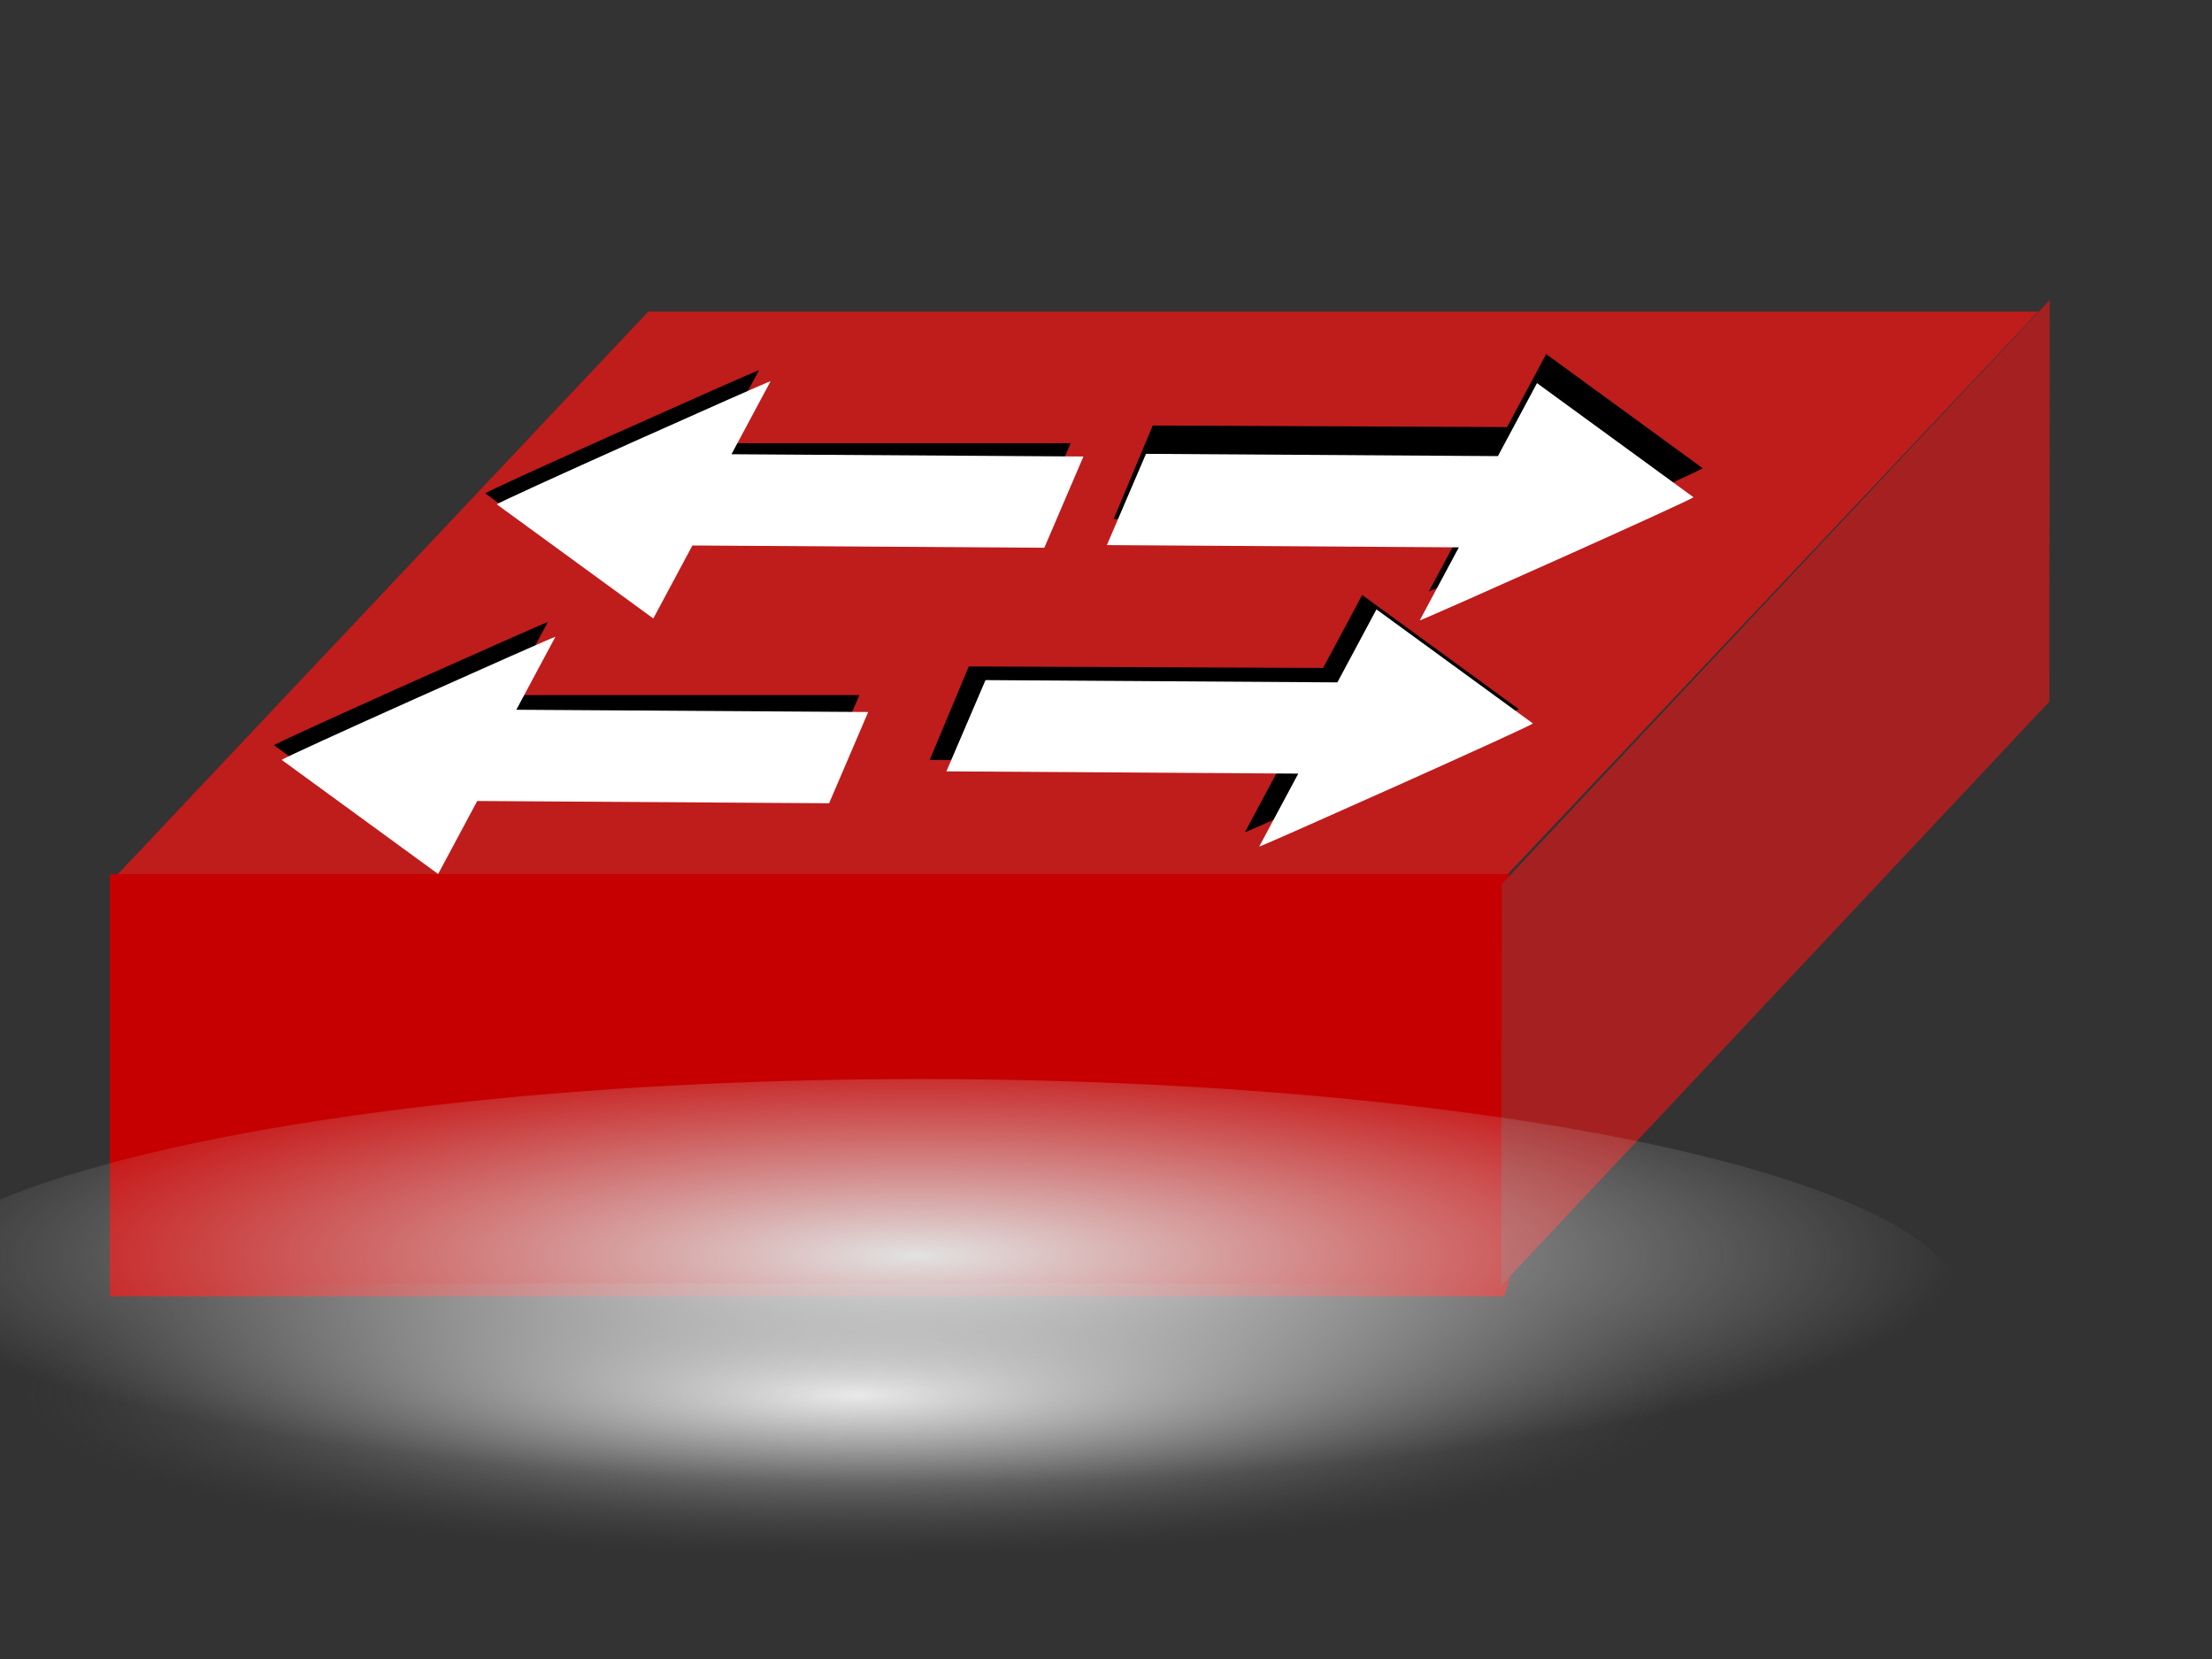 <?xml version="1.0"?><svg width="40" height="30" xmlns="http://www.w3.org/2000/svg" xmlns:xlink="http://www.w3.org/1999/xlink">
 <rect width="100%" height="100%" fill="#333333" stroke="none"/>
 <title>switch up small</title>
 <defs>
  <linearGradient id="linearGradient5426">
   <stop offset="0" id="stop5428" stop-color="#e2e2e2"/>
   <stop offset="1" id="stop5430" stop-opacity="0" stop-color="#d2d2d2"/>
  </linearGradient>
  <linearGradient id="linearGradient5394">
   <stop offset="0" id="stop5396" stop-color="#e4e4e4"/>
   <stop offset="1" id="stop5398" stop-opacity="0" stop-color="#e6e6e6"/>
  </linearGradient>
  <linearGradient id="linearGradient5378">
   <stop offset="0" id="stop5380" stop-color="#bbbbbb"/>
   <stop offset="1" id="stop5382" stop-opacity="0" stop-color="#9e9e9e"/>
  </linearGradient>
  <linearGradient id="linearGradient5334">
   <stop offset="0" id="stop5336" stop-color="#b08790"/>
   <stop offset="1" id="stop5338" stop-opacity="0" stop-color="#b08790"/>
  </linearGradient>
  <linearGradient id="linearGradient5326">
   <stop offset="0" id="stop5328" stop-color="#f6f6f6"/>
   <stop offset="1" id="stop5330" stop-opacity="0" stop-color="#d2d2d2"/>
  </linearGradient>
  <linearGradient id="linearGradient5314">
   <stop offset="0" id="stop5316" stop-color="#f4f4f4"/>
   <stop offset="1" id="stop5318" stop-opacity="0" stop-color="#5d5d5d"/>
  </linearGradient>
  <radialGradient xlink:href="#linearGradient5314" id="radialGradient5372" cx="25.25" cy="24.75" fx="25.25" fy="24.75" r="24.5" gradientTransform="matrix(0.613, 0, 0, 0.119, 0.003, 22.279)" gradientUnits="userSpaceOnUse"/>
  <radialGradient xlink:href="#linearGradient5378" id="radialGradient5390" cx="39.089" cy="-21.282" fx="39.089" fy="-21.282" r="2.617" gradientTransform="matrix(-0.105, 0.115, -0.255, -0.208, -13.774, 2.215)" gradientUnits="userSpaceOnUse"/>
  <radialGradient xlink:href="#linearGradient5426" id="radialGradient5432" cx="-42.75" cy="-4.75" fx="-42.75" fy="-4.75" r="11.752" gradientTransform="matrix(1.605, 0, 0, 0.35, 85.172, 24.369)" gradientUnits="userSpaceOnUse"/>
  <linearGradient id="linearGradient5394-3">
   <stop offset="0" id="stop5396-6" stop-color="#b9b9b9"/>
   <stop offset="1" id="stop5398-0" stop-opacity="0" stop-color="#878787"/>
  </linearGradient>
  <linearGradient id="linearGradient5394-3-2">
   <stop offset="0" id="stop5396-6-9" stop-color="#d0d0d0"/>
   <stop offset="1" id="stop5398-0-2" stop-opacity="0" stop-color="#b7b7b7"/>
  </linearGradient>
  <linearGradient y2="0.5" x2="0" y1="0.5" x1="1" id="svg_1" xlink:href="#linearGradient5394-3-2"/>
  <linearGradient xlink:href="#linearGradient5394-3" id="svg_2" x1="1" y1="0.5" x2="0" y2="0.5"/>
  <linearGradient xlink:href="#linearGradient5394" id="svg_3" x1="1" y1="0.5" x2="0" y2="0.5"/>
  <linearGradient xlink:href="#linearGradient5326" id="svg_4" x1="1" y1="0.5" x2="0" y2="0.5"/>
  <radialGradient xlink:href="#linearGradient5334" id="svg_5" cx="-175.75" cy="-63.75" fx="-175.75" fy="-63.75" r="9.25" gradientTransform="matrix(1, 0, 0, 0.946, 0, -3.446)" gradientUnits="userSpaceOnUse"/>
 </defs>
 <g>
  <title>Layer 1</title>
  <g id="layer1">
   <path id="rect1948" d="m11.724,5.634l-9.646,10.23l25.132,0l9.65,-10.23l-25.136,-0z" stroke-dashoffset="0" stroke-miterlimit="4" stroke-width="0" stroke="#7f0000" fill-rule="nonzero" fill="#bf1c1c"/>
   <path stroke-width="0" d="m1.986,15.808l25.302,0l0.244,6.495l-0.327,1.141l-25.219,0l0,-7.636z" id="path3610" fill-rule="evenodd" fill="#c60000"/>
   <path stroke-width="0" d="m27.16,15.986l9.905,-10.561l-0.006,7.261l-9.912,10.561l0.012,-7.261z" id="path3608" fill-rule="evenodd" fill="#a52121"/>
   <path stroke-width="0" d="m26.546,9.373l-6.408,0.013l0.707,-1.691l6.408,0.028l0.707,-1.32l2.829,2.063c0.065,0.008 -4.909,2.228 -4.95,2.228l0.707,-1.32z" id="path13098" fill-rule="evenodd" fill="#000000"/>
   <path stroke-width="0" d="m26.38,9.898l-6.364,-0.041l0.707,-1.65l6.364,0.041l0.707,-1.32l2.829,2.063c0.065,0.008 -4.909,2.228 -4.95,2.228l0.707,-1.32z" id="path13092" fill-rule="evenodd" fill="#ffffff"/>
   <path stroke-width="0" d="m13.019,8.015l6.342,0l-0.707,1.65l-6.342,0l-0.707,1.32l-2.829,-2.063c-0.065,-0.008 4.909,-2.228 4.95,-2.228l-0.707,1.32l0,0z" id="path13100" fill-rule="evenodd" fill="#000000"/>
   <path stroke-width="0" d="m13.228,8.214l6.364,0.041l-0.707,1.65l-6.364,-0.041l-0.707,1.32l-2.829,-2.063c-0.065,-0.008 4.909,-2.228 4.95,-2.228l-0.707,1.32z" id="path13096" fill-rule="evenodd" fill="#ffffff"/>
   <g id="g13128" transform="matrix(0.707, 0, 0, 0.66, -3.493, 8.866)">
    <path stroke-width="0" id="path13120" d="m37.782,7.368l-9.062,0.02l1,-2.562l9.062,0.042l1,-2l4,3.125c0.091,0.012 -6.942,3.375 -7,3.375l1,-2z" fill-rule="evenodd" fill="#000000"/>
    <path stroke-width="0" id="path13122" d="m38.147,7.763l-9,-0.062l1,-2.5l9,0.062l1,-2l4,3.125c0.091,0.012 -6.942,3.375 -7,3.375l1,-2z" fill-rule="evenodd" fill="#ffffff"/>
    <path stroke-width="0" id="path13124" d="m17.952,5.611l8.969,0l-1,2.5l-8.969,0l-1,2l-4,-3.125c-0.091,-0.012 6.942,-3.375 7,-3.375l-1,2z" fill-rule="evenodd" fill="#000000"/>
    <path stroke-width="0" id="path13126" d="m18.147,6.013l9,0.062l-1,2.5l-9,-0.062l-1,2l-4,-3.125c-0.091,-0.012 6.942,-3.375 7,-3.375l-1,2z" fill-rule="evenodd" fill="#ffffff"/>
   </g>
   <rect id="rect3094" width="30.037" height="5.817" x="0.063" y="23.209" stroke-miterlimit="4" stroke-width="0" stroke="#b08790" fill="url(#radialGradient5372)"/>
   <path id="path5324" d="m17.942,12.041" stroke-miterlimit="4" stroke-width="0" stroke="url(#svg_5)" fill="url(#svg_4)"/>
   <rect id="rect5376" width="14.428" height="27.468" x="31.264" y="-27.429" transform="matrix(0.608, 0.486, -0.529, 0.561, -0.538, 9.36)" stroke-miterlimit="4" stroke-width="0" stroke="#b08790" fill="url(#radialGradient5390)"/>
   <path id="path5392" d="m16.524,9.689" stroke-miterlimit="4" stroke-width="0" stroke="#b08790" fill="url(#svg_3)"/>
   <path id="path5424" d="m19.277,19.553a18.863,4.111 0 1 1 -0.066,-0.002" stroke-miterlimit="4" stroke-width="0" stroke="#b08790" fill="url(#radialGradient5432)"/>
   <path id="path5392-2" d="m12.72,24.027" stroke-miterlimit="4" stroke-width="0" stroke="#b08790" fill="url(#svg_2)"/>
   <path id="path5392-2-9" d="m20.523,20.36" stroke-miterlimit="4" stroke-width="0" stroke="#b08790" fill="url(#svg_1)"/>
  </g>
 </g>
</svg>